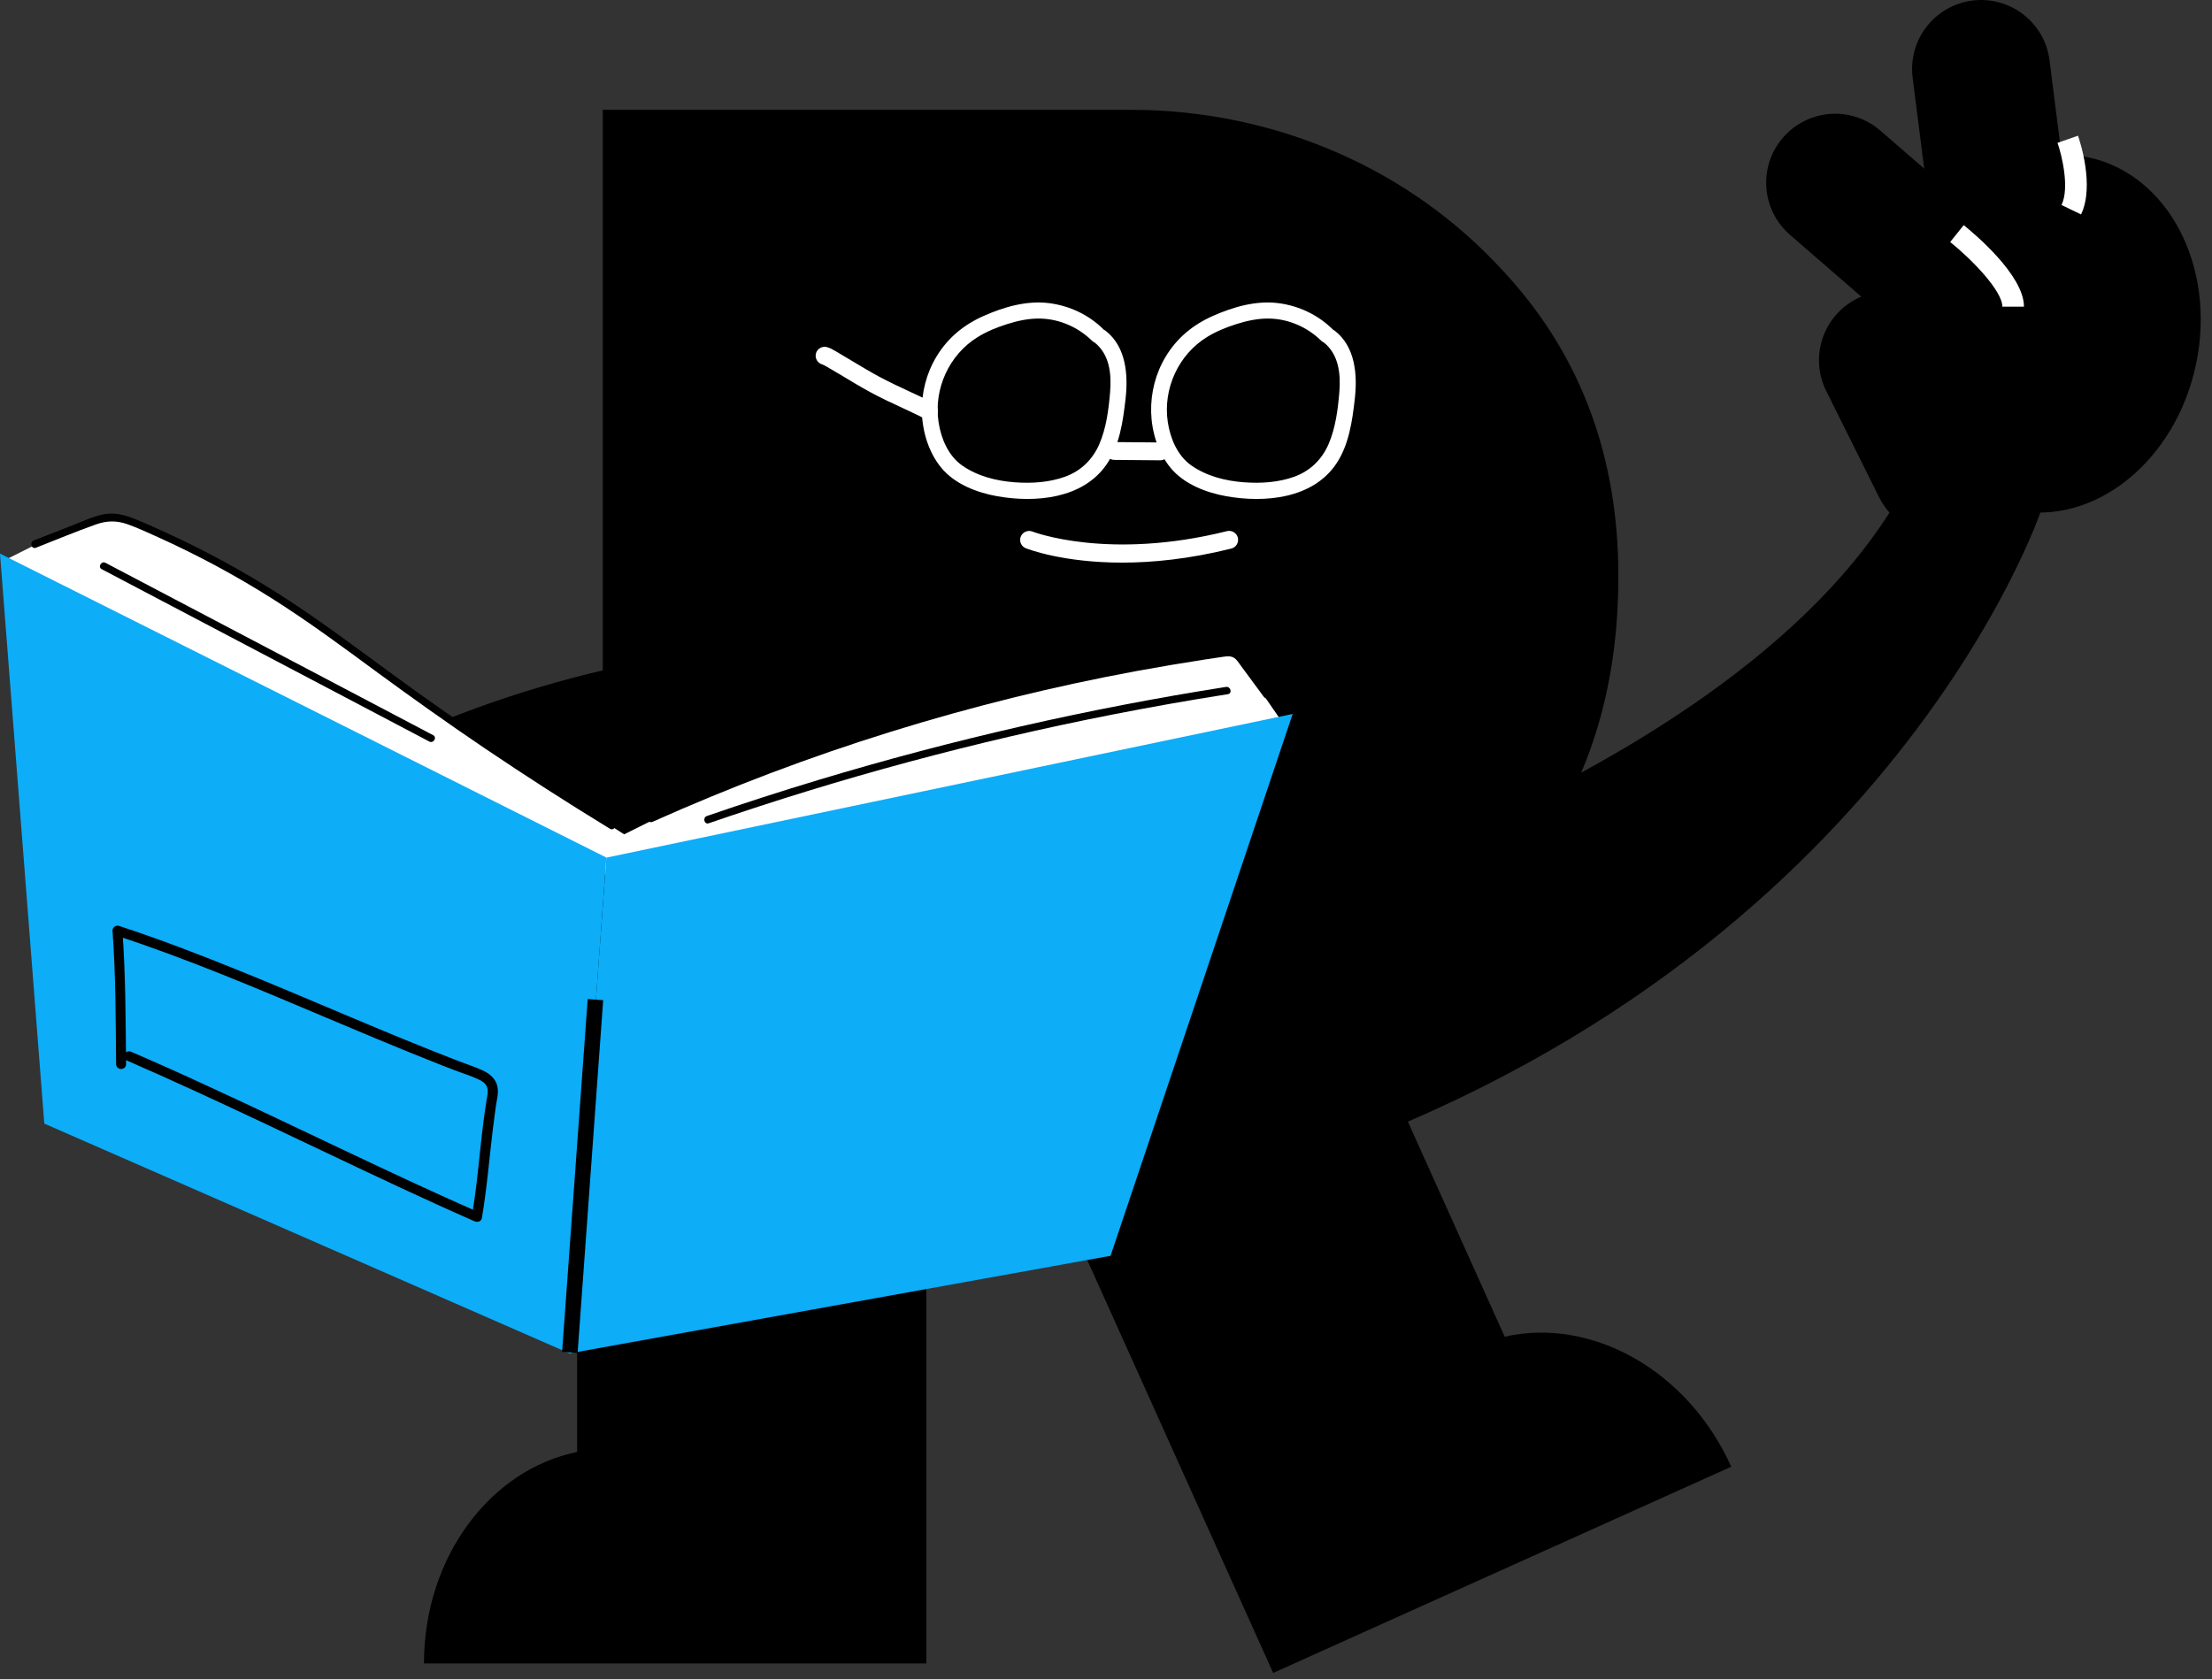 <svg xmlns="http://www.w3.org/2000/svg" width="162" height="123" viewBox="0 0 162 123" fill="none"><rect x="0" y="0" width="162" height="123" fill="#333333" stroke="none"/><path d="M5.846 71.45L22.083 81.129C22.083 81.129 41.357 57.151 62.168 54.614L64.621 46.949C64.628 46.956 29.564 44.535 5.846 71.45Z" fill="black"></path><path d="M110.499 20.299C110.137 19.9 109.768 19.5 109.392 19.116C102.465 11.935 92.801 8.045 82.822 8.045H54.323H44.144V78.412H54.323H67.493C89.18 78.412 99.413 73.354 99.413 73.354C112.152 66.711 118.525 56.333 118.525 42.202C118.525 33.561 115.842 26.258 110.499 20.299Z" fill="black"></path><path d="M149.477 37.41C149.477 37.41 138.022 71.537 93.04 85.928V66.186C93.04 66.186 140.62 52.34 142.619 25.355L149.477 37.41Z" fill="black"></path><path d="M142.863 27.404L131.093 17.202C128.986 15.373 128.755 12.182 130.585 10.076C132.415 7.969 135.605 7.739 137.712 9.568L149.482 19.77C151.589 21.6 151.819 24.79 149.99 26.897C148.16 29.003 144.969 29.234 142.863 27.404Z" fill="black"></path><path d="M137.622 36.429L133.747 28.641C132.502 26.142 133.525 23.113 136.015 21.868C138.514 20.622 141.543 21.645 142.789 24.136L146.663 31.924C147.909 34.422 146.886 37.451 144.395 38.697C141.897 39.942 138.868 38.919 137.622 36.429Z" fill="black"></path><path d="M142.036 21.145L140.076 5.692C139.723 2.924 141.683 0.395 144.451 0.041C147.218 -0.312 149.748 1.648 150.101 4.416L152.061 19.868C152.415 22.636 150.455 25.165 147.687 25.519C144.912 25.873 142.382 23.912 142.036 21.145Z" fill="black"></path><path d="M160.832 26.674C159.333 33.809 153.352 38.59 147.486 37.353C141.612 36.115 138.076 29.334 139.575 22.2C141.074 15.065 147.055 10.284 152.921 11.521C158.795 12.759 162.331 19.54 160.832 26.674Z" fill="black"></path><path d="M148.229 22.464H146.646C146.646 21.303 144.409 18.997 142.825 17.728L143.817 16.49C144.547 17.082 148.229 20.142 148.229 22.464Z" fill="white"></path><path d="M152.409 15.707L150.979 15.015C151.594 13.739 150.979 11.302 150.687 10.464L152.186 9.941C152.317 10.31 153.416 13.616 152.409 15.707Z" fill="white"></path><path d="M42.267 65.829V106.36C35.894 107.651 31.05 114.086 31.05 121.851H67.845V121.674V106.106V65.829H42.267Z" fill="black"></path><path d="M110.2 97.915L93.564 60.959L70.246 71.461L93.171 122.385L93.241 122.547L126.791 107.44C123.6 100.352 116.543 96.477 110.2 97.915Z" fill="black"></path><path d="M82.184 41.213C77.833 41.213 75.288 40.221 75.127 40.16C74.789 40.029 74.627 39.645 74.758 39.306C74.896 38.968 75.273 38.807 75.611 38.937C75.665 38.96 81.185 41.075 89.857 38.907C90.21 38.822 90.564 39.029 90.656 39.383C90.741 39.737 90.534 40.09 90.18 40.183C87.097 40.952 84.406 41.213 82.184 41.213Z" fill="white"></path><path d="M68.033 30.765C67.91 30.765 67.779 30.727 67.672 30.658C67.541 30.573 67.418 30.512 67.249 30.427C66.865 30.243 66.503 30.073 66.142 29.904C65.343 29.535 64.512 29.151 63.712 28.713C63.036 28.344 62.367 27.944 61.721 27.552C61.337 27.321 60.96 27.098 60.576 26.875L60.514 26.845C60.399 26.775 60.291 26.714 60.207 26.691C59.861 26.591 59.661 26.222 59.761 25.876C59.861 25.53 60.23 25.33 60.576 25.43C60.814 25.499 60.999 25.607 61.168 25.707L61.221 25.738C61.614 25.968 61.998 26.199 62.383 26.43C63.013 26.806 63.674 27.206 64.327 27.56C65.096 27.975 65.903 28.352 66.68 28.713C67.049 28.882 67.418 29.051 67.787 29.228C67.995 29.328 68.179 29.42 68.394 29.558C68.694 29.758 68.779 30.166 68.579 30.466C68.448 30.658 68.241 30.765 68.033 30.765Z" fill="white"></path><path d="M84.972 33.719C84.411 33.719 83.842 33.712 83.281 33.704C82.72 33.696 82.166 33.689 81.605 33.689C81.244 33.689 80.951 33.397 80.951 33.035C80.951 32.674 81.244 32.382 81.605 32.382C82.174 32.382 82.735 32.389 83.304 32.397C83.865 32.405 84.419 32.413 84.98 32.413C85.341 32.413 85.633 32.705 85.633 33.066C85.626 33.42 85.334 33.719 84.972 33.719Z" fill="white"></path><path d="M80.817 24.128C79.741 23.059 78.334 22.398 76.835 22.206C75.198 21.998 73.522 22.483 72.038 23.144C70.546 23.805 69.393 24.781 68.586 26.119C67.848 27.334 67.479 28.779 67.517 30.201C67.556 31.623 68.01 33.138 68.94 34.268C69.931 35.467 71.553 36.09 73.045 36.352C75.828 36.844 79.326 36.544 81.056 33.999C82.001 32.615 82.247 30.847 82.432 29.217C82.632 27.472 82.478 25.419 80.987 24.243C80.741 24.051 80.402 23.997 80.156 24.243C79.956 24.451 79.903 24.881 80.156 25.081C81.263 25.95 81.41 27.387 81.302 28.702C81.194 30.017 81.017 31.37 80.502 32.554C80.01 33.676 79.149 34.507 77.996 34.922C76.85 35.337 75.559 35.421 74.321 35.329C72.96 35.229 71.584 34.883 70.454 34.091C69.447 33.376 68.924 32.131 68.74 30.939C68.363 28.494 69.508 25.981 71.607 24.689C72.276 24.274 73.006 23.982 73.752 23.743C74.552 23.49 75.374 23.313 76.212 23.336C77.612 23.374 78.972 23.974 79.972 24.958C80.533 25.496 81.356 24.658 80.817 24.128Z" fill="white"></path><path d="M97.606 24.128C96.522 23.059 95.123 22.398 93.624 22.206C91.987 21.998 90.311 22.483 88.827 23.144C87.335 23.805 86.182 24.781 85.375 26.119C84.637 27.334 84.268 28.779 84.306 30.201C84.345 31.623 84.798 33.138 85.728 34.268C86.713 35.467 88.343 36.09 89.826 36.352C92.609 36.844 96.107 36.544 97.845 33.999C98.79 32.615 99.037 30.847 99.221 29.217C99.421 27.472 99.267 25.419 97.775 24.243C97.522 24.051 97.191 23.997 96.945 24.243C96.737 24.451 96.691 24.881 96.945 25.081C98.044 25.95 98.198 27.387 98.091 28.702C97.983 30.017 97.806 31.37 97.291 32.554C96.799 33.676 95.938 34.507 94.785 34.922C93.64 35.337 92.34 35.421 91.11 35.329C89.749 35.229 88.373 34.883 87.243 34.091C86.236 33.376 85.713 32.131 85.529 30.939C85.152 28.494 86.298 25.981 88.396 24.689C89.065 24.274 89.796 23.982 90.541 23.743C91.341 23.49 92.163 23.313 93.001 23.336C94.4 23.374 95.761 23.974 96.761 24.958C97.314 25.496 98.145 24.658 97.606 24.128Z" fill="white"></path><path d="M0.639 41.205L45.529 64.715L93.432 52.96H93.947L90.572 48.063L89.811 47.679L77.51 50.139L72.213 51.277L62.75 53.929L53.286 57.335L45.713 61.117L41.554 58.472L33.32 52.96L23.757 46.356L20.728 44.088L15.807 41.059L12.025 39.168L8.996 38.03H7.481L2.561 39.922L0.293 41.059L0.639 41.205Z" fill="white"></path><path d="M2.623 40.126C4.083 39.557 5.537 38.941 7.02 38.419C7.82 38.134 8.535 38.119 9.342 38.403C10.096 38.672 10.834 39.018 11.572 39.349C14.447 40.648 17.238 42.147 19.905 43.831C22.573 45.515 25.102 47.391 27.639 49.259C30.176 51.119 32.844 53.018 35.504 54.817C38.518 56.854 41.57 58.815 44.668 60.706C44.968 60.891 45.245 60.422 44.945 60.237C39.356 56.824 33.905 53.172 28.616 49.297C25.979 47.367 23.365 45.399 20.613 43.631C17.86 41.871 15.077 40.348 12.148 39.011C11.372 38.649 10.58 38.296 9.788 37.98C9.05 37.688 8.304 37.519 7.52 37.688C6.736 37.858 5.906 38.25 5.121 38.557C4.237 38.903 3.361 39.249 2.477 39.587C2.154 39.71 2.285 40.241 2.623 40.126Z" fill="black"></path><path d="M47.792 60.2C53.474 57.655 59.301 55.449 65.236 53.604C71.148 51.766 77.168 50.275 83.257 49.152C84.933 48.845 86.624 48.56 88.315 48.299C88.746 48.237 89.176 48.168 89.607 48.107C89.899 48.068 90.153 48.038 90.406 48.207C90.598 48.337 90.729 48.568 90.868 48.753C91.429 49.514 91.99 50.275 92.551 51.036C92.759 51.313 93.235 51.051 93.028 50.767C92.513 50.075 92.006 49.383 91.498 48.691C91.121 48.184 90.768 47.553 90.06 47.523C89.353 47.492 88.561 47.707 87.862 47.815C87.055 47.938 86.247 48.068 85.448 48.207C82.288 48.745 79.143 49.375 76.022 50.106C69.757 51.566 63.583 53.419 57.54 55.641C54.158 56.886 50.814 58.255 47.523 59.731C47.193 59.869 47.469 60.338 47.792 60.2Z" fill="black"></path><path d="M51.908 60.306C61.556 56.977 71.428 54.317 81.438 52.349C84.259 51.795 87.088 51.296 89.925 50.85C90.271 50.796 90.132 50.265 89.786 50.319C79.708 51.903 69.737 54.179 59.973 57.123C57.221 57.953 54.483 58.837 51.77 59.775C51.439 59.891 51.578 60.421 51.908 60.306Z" fill="black"></path><path d="M7.455 41.697L26.128 51.522C27.897 52.452 29.665 53.382 31.441 54.32C31.748 54.482 32.033 54.013 31.718 53.851C25.49 50.576 19.271 47.293 13.044 44.026C11.275 43.096 9.5 42.166 7.724 41.228C7.424 41.066 7.139 41.535 7.455 41.697Z" fill="black"></path><path d="M94.671 52.298L81.333 91.99L41.732 99.133L44.408 62.823L94.671 52.298Z" fill="#0DADF8"></path><path d="M0 40.553L3.244 82.306L41.753 99.158L44.406 62.817L0 40.553Z" fill="#0DADF8"></path><path d="M9.248 77.667C15.967 80.589 22.54 83.833 29.182 86.931C31.027 87.792 32.88 88.638 34.748 89.46C34.941 89.545 35.24 89.499 35.287 89.245C35.663 87.062 35.833 84.84 36.102 82.649C36.163 82.142 36.232 81.634 36.301 81.127C36.37 80.619 36.532 80.097 36.432 79.597C36.309 79.005 35.848 78.636 35.325 78.398C34.741 78.136 34.133 77.936 33.533 77.706C28.167 75.638 22.916 73.285 17.581 71.125C14.66 69.941 11.708 68.803 8.702 67.819C8.486 67.75 8.225 67.942 8.24 68.173C8.479 71.425 8.471 74.692 8.502 77.952C8.51 78.421 9.232 78.421 9.232 77.952C9.201 74.692 9.201 71.425 8.963 68.173L8.502 68.526C13.722 70.233 18.78 72.386 23.839 74.523C26.361 75.584 28.875 76.652 31.419 77.659C32.027 77.906 32.642 78.151 33.257 78.382C33.872 78.621 34.472 78.797 35.041 79.066C35.302 79.189 35.586 79.359 35.678 79.658C35.771 79.951 35.686 80.281 35.64 80.566C35.563 81.011 35.502 81.473 35.44 81.919C35.125 84.287 34.971 86.685 34.564 89.038L35.102 88.822C28.467 85.901 21.979 82.672 15.406 79.643C13.484 78.751 11.546 77.882 9.609 77.044C9.186 76.86 8.809 77.483 9.248 77.667Z" fill="black"></path><path d="M43.041 73.183L41.167 99.024L42.302 99.107L44.175 73.266L43.041 73.183Z" fill="black"></path></svg>